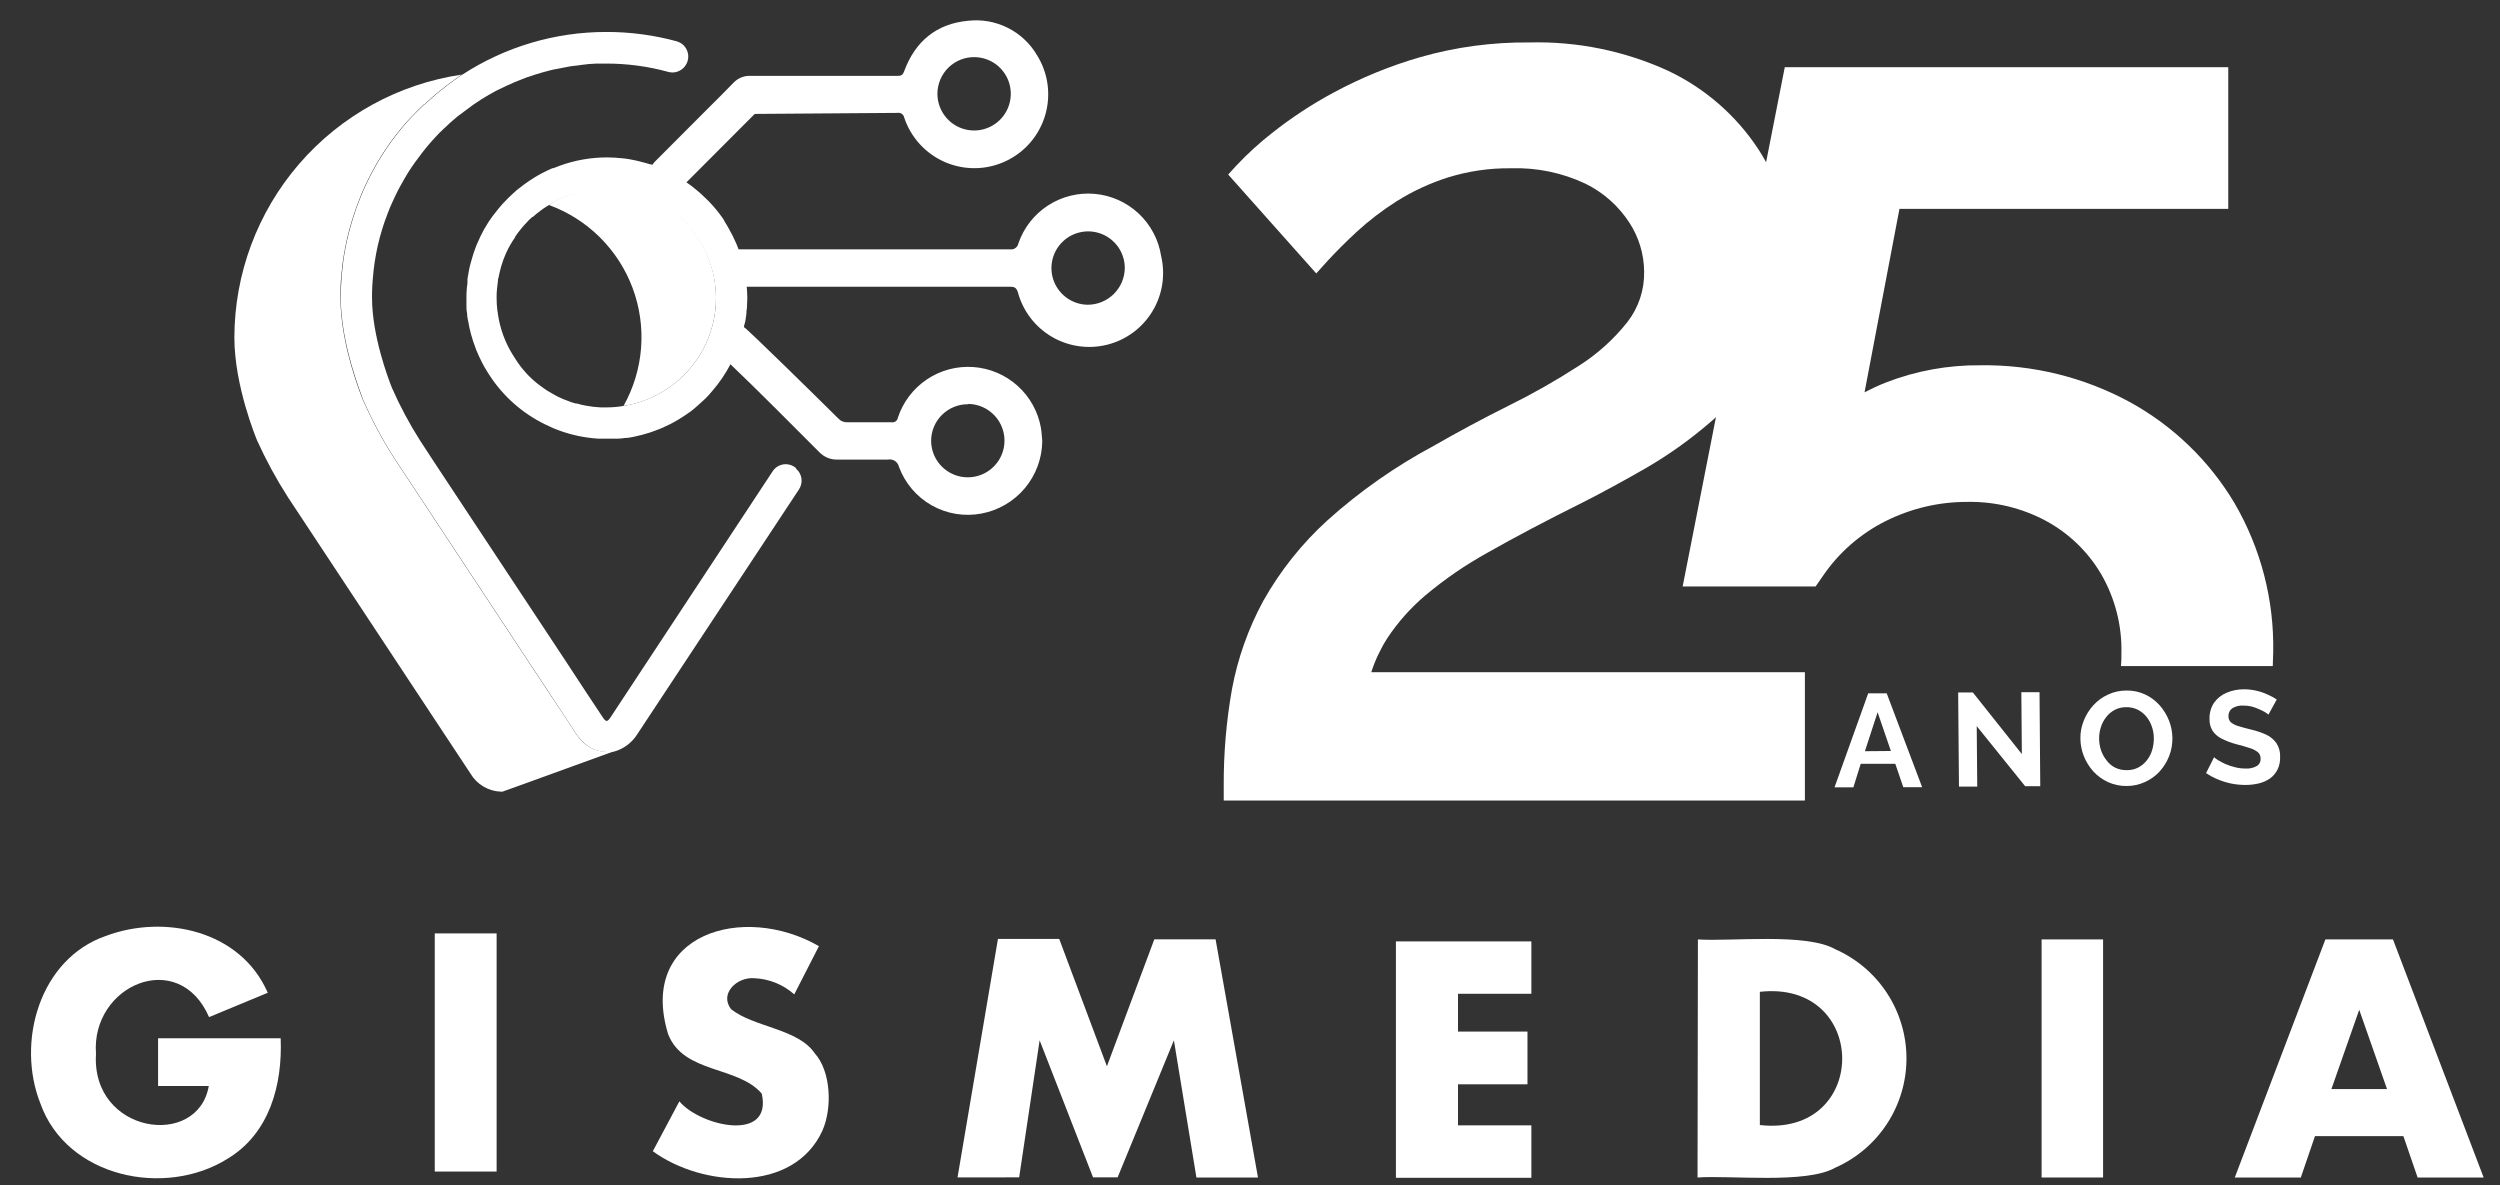 <svg width="116" height="55" viewBox="0 0 116 55" fill="none" xmlns="http://www.w3.org/2000/svg">
<rect x="0" y="0" width="116" height="55" fill="#333333" stroke="none"/>
<g clip-path="url(#clip0_178_219)">
<path d="M84.574 26.737C85.307 25.655 86.305 24.779 87.471 24.19C88.66 23.59 89.974 23.281 91.305 23.288C92.573 23.268 93.824 23.573 94.941 24.173C95.996 24.746 96.876 25.594 97.487 26.628C98.136 27.745 98.464 29.02 98.434 30.311C98.434 30.512 98.434 30.71 98.413 30.907H105.457C105.457 30.689 105.477 30.475 105.477 30.257C105.523 27.831 104.901 25.439 103.68 23.343C102.506 21.373 100.826 19.753 98.815 18.651C96.697 17.503 94.32 16.917 91.911 16.949C90.397 16.932 88.895 17.206 87.485 17.756C87.145 17.892 86.825 18.042 86.515 18.202L88.135 9.691H103.391V3.117H82.814L78.075 27.213H84.244L84.574 26.737Z" fill="white"/>
<path d="M63.627 31.19C63.806 30.635 64.056 30.105 64.369 29.614C64.861 28.872 65.454 28.204 66.132 27.629C67.037 26.87 68.013 26.2 69.047 25.63C70.245 24.95 71.723 24.166 73.449 23.308C74.317 22.869 75.284 22.342 76.325 21.746C77.451 21.097 78.509 20.337 79.485 19.479C80.513 18.579 81.38 17.511 82.048 16.319C82.754 14.997 83.106 13.514 83.07 12.016C83.085 10.204 82.567 8.428 81.578 6.909C80.542 5.339 79.093 4.083 77.391 3.28C75.376 2.36 73.178 1.912 70.963 1.97C69.253 1.952 67.549 2.181 65.904 2.65C64.511 3.053 63.164 3.603 61.887 4.291C60.879 4.832 59.921 5.461 59.024 6.171C58.443 6.625 57.897 7.122 57.39 7.658L56.988 8.098L61.074 12.687L61.581 12.125C61.952 11.72 62.411 11.257 62.943 10.763C63.519 10.235 64.141 9.759 64.801 9.34C65.546 8.872 66.347 8.5 67.184 8.234C68.131 7.94 69.118 7.796 70.109 7.808C71.301 7.769 72.486 8.014 73.564 8.523C74.397 8.931 75.104 9.559 75.607 10.338C76.045 11.011 76.281 11.795 76.288 12.598C76.306 13.447 76.03 14.277 75.508 14.947C74.87 15.752 74.1 16.443 73.231 16.99C72.195 17.66 71.122 18.269 70.017 18.815C68.843 19.4 67.661 20.034 66.51 20.694C64.741 21.641 63.091 22.798 61.598 24.139C60.409 25.219 59.402 26.484 58.615 27.884C57.921 29.162 57.432 30.54 57.165 31.969C56.902 33.453 56.773 34.957 56.781 36.463V37.144H83.747V31.19H63.627Z" fill="white"/>
<path d="M86.685 32.17H87.543L89.187 36.525H88.312L87.941 35.439H86.338L85.997 36.532H85.122L86.685 32.17ZM87.737 34.846L87.121 33.049L86.532 34.856L87.737 34.846Z" fill="white"/>
<path d="M91.72 33.692L91.744 36.497H90.896L90.859 32.129H91.54L93.814 34.989L93.79 32.119H94.634L94.668 36.48H93.967L91.72 33.692Z" fill="white"/>
<path d="M98.686 36.47C98.385 36.476 98.088 36.414 97.814 36.29C97.556 36.173 97.325 36.005 97.133 35.796C96.944 35.587 96.794 35.346 96.691 35.085C96.587 34.826 96.533 34.55 96.531 34.271C96.526 33.985 96.579 33.701 96.687 33.437C96.791 33.175 96.941 32.934 97.13 32.725C97.321 32.515 97.552 32.346 97.811 32.228C98.078 32.103 98.37 32.039 98.665 32.041C98.963 32.035 99.259 32.096 99.53 32.221C99.789 32.343 100.02 32.515 100.211 32.729C100.394 32.938 100.54 33.178 100.643 33.437C100.744 33.695 100.797 33.97 100.8 34.247C100.803 34.531 100.753 34.813 100.65 35.078C100.549 35.339 100.401 35.58 100.214 35.789C100.022 35.998 99.791 36.166 99.533 36.283C99.268 36.406 98.978 36.47 98.686 36.47ZM97.399 34.264C97.399 34.45 97.429 34.635 97.487 34.812C97.545 34.981 97.631 35.139 97.743 35.279C97.848 35.422 97.985 35.539 98.144 35.619C98.313 35.701 98.498 35.74 98.686 35.735C98.875 35.739 99.063 35.694 99.23 35.605C99.384 35.521 99.519 35.405 99.625 35.265C99.734 35.123 99.815 34.961 99.864 34.788C99.914 34.617 99.939 34.439 99.938 34.261C99.939 34.075 99.908 33.891 99.847 33.716C99.79 33.546 99.704 33.388 99.591 33.25C99.481 33.116 99.344 33.007 99.189 32.93C99.022 32.848 98.838 32.808 98.651 32.814C98.465 32.811 98.281 32.855 98.117 32.943C97.961 33.026 97.825 33.142 97.719 33.284C97.61 33.424 97.528 33.583 97.477 33.753C97.424 33.919 97.398 34.091 97.399 34.264Z" fill="white"/>
<path d="M105.256 33.158C105.207 33.116 105.155 33.078 105.099 33.045C105.009 32.994 104.916 32.947 104.82 32.906C104.71 32.855 104.597 32.815 104.48 32.783C104.353 32.752 104.222 32.737 104.092 32.739C103.909 32.727 103.727 32.772 103.571 32.868C103.514 32.91 103.469 32.965 103.44 33.029C103.41 33.093 103.396 33.163 103.401 33.233C103.398 33.285 103.407 33.337 103.426 33.386C103.445 33.435 103.475 33.479 103.513 33.515C103.613 33.596 103.729 33.655 103.853 33.689C104.003 33.736 104.194 33.788 104.408 33.842C104.666 33.899 104.917 33.982 105.157 34.09C105.343 34.178 105.504 34.312 105.624 34.479C105.748 34.669 105.809 34.895 105.797 35.122C105.806 35.325 105.764 35.528 105.675 35.711C105.595 35.871 105.479 36.01 105.334 36.116C105.178 36.224 105.004 36.302 104.82 36.348C104.617 36.396 104.409 36.421 104.201 36.422C103.983 36.422 103.765 36.402 103.55 36.361C103.336 36.318 103.126 36.254 102.924 36.171C102.727 36.091 102.538 35.991 102.362 35.871L102.733 35.136C102.794 35.191 102.86 35.238 102.931 35.279C103.04 35.346 103.154 35.405 103.271 35.456C103.415 35.516 103.563 35.565 103.714 35.602C103.873 35.642 104.037 35.661 104.201 35.66C104.382 35.671 104.563 35.63 104.722 35.541C104.778 35.505 104.824 35.454 104.854 35.394C104.884 35.334 104.897 35.267 104.892 35.2C104.894 35.141 104.883 35.083 104.859 35.029C104.835 34.975 104.798 34.928 104.752 34.891C104.634 34.803 104.5 34.738 104.357 34.7C104.19 34.645 103.99 34.587 103.762 34.53C103.526 34.468 103.298 34.381 103.081 34.271C102.913 34.189 102.77 34.065 102.665 33.91C102.564 33.746 102.514 33.555 102.522 33.362C102.512 33.096 102.584 32.833 102.73 32.61C102.875 32.405 103.075 32.245 103.305 32.147C103.559 32.038 103.833 31.983 104.109 31.983C104.487 31.983 104.861 32.064 105.205 32.221C105.357 32.287 105.502 32.366 105.641 32.456L105.256 33.158Z" fill="white"/>
<path d="M7.335 48.175H13.023C13.112 50.35 12.499 52.583 10.582 53.751C7.665 55.596 3.093 54.629 1.874 51.201C0.747 48.355 1.83 44.498 4.907 43.429C7.631 42.407 11.168 43.173 12.424 46.064L9.701 47.194C8.291 43.953 4.213 45.71 4.454 48.896C4.22 52.604 9.18 53.322 9.687 50.391H7.335V48.175Z" fill="white"/>
<path d="M23.043 43.31V54.36H20.173V43.31H23.043Z" fill="white"/>
<path d="M36.854 46.139C36.343 45.685 35.692 45.42 35.009 45.39C34.195 45.315 33.365 46.111 33.923 46.826C34.982 47.671 37.021 47.722 37.801 48.869C38.556 49.707 38.625 51.392 38.165 52.45C36.837 55.382 32.602 55.103 30.291 53.417L31.523 51.102C32.486 52.257 35.857 53.033 35.346 50.745C34.246 49.451 31.72 49.826 31.002 47.987C29.576 43.32 34.505 41.883 37.998 43.902L36.854 46.139Z" fill="white"/>
<path d="M78.783 43.589C80.291 43.694 83.805 43.276 85.15 44.042C86.134 44.474 86.971 45.184 87.559 46.085C88.147 46.985 88.46 48.037 88.46 49.112C88.46 50.188 88.147 51.24 87.559 52.14C86.971 53.041 86.134 53.751 85.15 54.183C83.819 54.946 80.254 54.524 78.766 54.636L78.783 43.589ZM81.657 52.202C86.763 52.777 86.74 45.458 81.657 46.02V52.202Z" fill="white"/>
<path d="M97.583 43.589V54.636H94.73V43.589H97.583Z" fill="white"/>
<path d="M111.517 52.716H107.415L106.758 54.636H103.694L107.898 43.589H111.034L115.241 54.636H112.177L111.517 52.716ZM110.758 50.534L109.468 46.854L108.177 50.534H110.758Z" fill="white"/>
<path d="M71.055 46.111H67.651V47.865H70.875V50.312H67.651V52.216H71.055V54.65H64.771V43.681H71.055V46.111Z" fill="white"/>
<path d="M44.429 54.633L46.305 43.568H49.148L51.361 49.475L53.56 43.585H56.403L58.37 54.636H55.514L54.469 48.27L51.858 54.629H50.717L48.239 48.27L47.289 54.629L44.429 54.633Z" fill="white"/>
<path d="M53.877 11.883C53.76 11.127 53.392 10.431 52.833 9.907C52.275 9.384 51.556 9.063 50.794 8.995C50.031 8.928 49.267 9.118 48.625 9.535C47.983 9.953 47.499 10.573 47.252 11.298C47.235 11.382 47.187 11.457 47.118 11.508C47.048 11.558 46.962 11.58 46.877 11.57C44.548 11.57 38.281 11.57 35.952 11.57H34.27L34.168 11.312C34.063 11.064 33.943 10.823 33.807 10.59C33.743 10.474 33.675 10.358 33.603 10.249V10.229C33.535 10.127 33.467 10.021 33.389 9.926L33.27 9.773C33.212 9.698 33.15 9.63 33.093 9.562C32.956 9.406 32.81 9.258 32.657 9.119C32.568 9.034 32.483 8.952 32.391 8.877C32.378 8.863 32.363 8.85 32.347 8.84C32.248 8.755 32.15 8.676 32.047 8.598C32.031 8.586 32.014 8.574 31.996 8.564C31.952 8.527 31.898 8.496 31.85 8.462L35.02 5.286L41.641 5.238C41.711 5.225 41.783 5.24 41.842 5.281C41.901 5.321 41.941 5.383 41.954 5.452C42.107 5.913 42.355 6.335 42.682 6.692C43.01 7.05 43.41 7.333 43.855 7.525C44.3 7.716 44.781 7.811 45.266 7.803C45.75 7.795 46.227 7.684 46.666 7.478C47.105 7.272 47.495 6.976 47.811 6.608C48.126 6.24 48.36 5.809 48.497 5.345C48.634 4.88 48.671 4.391 48.606 3.911C48.54 3.431 48.373 2.97 48.116 2.559C47.794 2.011 47.319 1.568 46.75 1.286C46.18 1.003 45.541 0.891 44.909 0.965C43.445 1.102 42.462 1.925 41.954 3.304C41.896 3.461 41.832 3.522 41.661 3.519C41.229 3.519 40.797 3.519 40.364 3.519C39.946 3.519 35.224 3.519 34.805 3.519C34.662 3.515 34.52 3.541 34.388 3.596C34.257 3.65 34.137 3.732 34.039 3.835C33.658 4.23 33.27 4.615 32.882 5L30.386 7.502C30.343 7.547 30.304 7.596 30.27 7.648L30.199 7.624H30.165C30.059 7.594 29.957 7.56 29.855 7.536C29.753 7.512 29.637 7.475 29.535 7.454C29.433 7.434 29.303 7.407 29.195 7.386C29.085 7.366 28.97 7.352 28.854 7.342C28.628 7.318 28.401 7.306 28.173 7.304C27.42 7.303 26.672 7.434 25.964 7.693C25.865 7.727 25.773 7.767 25.674 7.805H25.633C25.467 7.88 25.293 7.955 25.147 8.036C25 8.118 24.905 8.169 24.789 8.241C24.673 8.312 24.473 8.445 24.326 8.554C24.18 8.663 23.986 8.806 23.843 8.942C23.764 9.013 23.689 9.082 23.618 9.153C23.547 9.225 23.434 9.337 23.342 9.436L23.247 9.545C23.167 9.633 23.092 9.725 23.022 9.82C22.901 9.966 22.787 10.118 22.682 10.277C22.604 10.399 22.529 10.528 22.454 10.654C22.341 10.859 22.24 11.069 22.151 11.284C22.116 11.355 22.087 11.428 22.062 11.502C22.028 11.594 21.991 11.689 21.963 11.781C21.936 11.873 21.885 12.033 21.851 12.163C21.812 12.295 21.781 12.429 21.756 12.564C21.732 12.687 21.712 12.809 21.691 12.939C21.691 12.973 21.691 13.007 21.691 13.041C21.691 13.075 21.691 13.214 21.667 13.303C21.649 13.476 21.641 13.65 21.643 13.824C21.643 13.936 21.643 14.052 21.643 14.164C21.643 14.277 21.643 14.386 21.667 14.505C21.691 14.624 21.667 14.651 21.691 14.726C21.715 14.801 21.691 14.825 21.718 14.869C21.787 15.3 21.901 15.722 22.059 16.129C22.085 16.213 22.118 16.295 22.157 16.374C22.181 16.432 22.205 16.493 22.236 16.551C22.267 16.609 22.304 16.704 22.345 16.779C22.386 16.854 22.416 16.922 22.457 16.994C22.579 17.209 22.712 17.418 22.855 17.62C23.524 18.566 24.436 19.313 25.494 19.785C25.642 19.858 25.794 19.921 25.95 19.976C26.536 20.189 27.149 20.317 27.771 20.354C27.834 20.357 27.896 20.357 27.959 20.354H28.139C28.292 20.354 28.439 20.354 28.588 20.354C28.616 20.358 28.643 20.358 28.67 20.354C28.799 20.348 28.927 20.336 29.055 20.316H29.133C29.266 20.296 29.395 20.272 29.521 20.241C29.562 20.234 29.602 20.224 29.64 20.211C29.73 20.194 29.819 20.172 29.906 20.143C30.068 20.1 30.227 20.049 30.383 19.989L30.621 19.897C30.712 19.863 30.8 19.823 30.887 19.778C31.024 19.719 31.158 19.652 31.288 19.577C31.421 19.503 31.554 19.424 31.683 19.339C31.812 19.254 31.928 19.179 32.047 19.091C32.163 19.002 32.282 18.903 32.388 18.805C32.493 18.706 32.616 18.604 32.728 18.495C32.841 18.386 32.939 18.277 33.038 18.154C33.372 17.773 33.659 17.352 33.893 16.901C35.023 17.971 37.052 20.013 38.019 20.983C38.129 21.097 38.261 21.186 38.408 21.245C38.555 21.303 38.712 21.33 38.87 21.324H41.199C41.312 21.303 41.429 21.326 41.525 21.39C41.621 21.453 41.688 21.552 41.713 21.664C41.992 22.419 42.529 23.051 43.23 23.448C43.93 23.844 44.748 23.979 45.539 23.829C46.326 23.682 47.038 23.266 47.552 22.653C48.067 22.04 48.353 21.267 48.361 20.466C48.341 20.262 48.334 20.057 48.3 19.857C48.167 19.104 47.787 18.417 47.219 17.905C46.651 17.393 45.929 17.086 45.167 17.031C44.404 16.976 43.645 17.177 43.01 17.603C42.375 18.029 41.901 18.654 41.661 19.38C41.657 19.413 41.645 19.445 41.627 19.474C41.61 19.503 41.587 19.528 41.56 19.548C41.533 19.568 41.502 19.583 41.469 19.59C41.436 19.598 41.402 19.6 41.369 19.594C40.688 19.594 40.007 19.594 39.326 19.594C39.246 19.599 39.166 19.585 39.092 19.554C39.017 19.524 38.951 19.477 38.897 19.417C37.988 18.515 34.665 15.247 34.519 15.179C34.519 15.087 34.567 15.002 34.58 14.913C34.594 14.825 34.621 14.675 34.631 14.573C34.642 14.471 34.631 14.409 34.655 14.324C34.655 14.164 34.676 13.984 34.676 13.838C34.676 13.691 34.655 13.33 34.648 13.303C39.026 13.303 42.404 13.303 46.864 13.303C47.061 13.303 47.16 13.344 47.228 13.555C47.46 14.425 48.026 15.168 48.802 15.625C49.578 16.081 50.502 16.214 51.376 15.994C52.249 15.775 53.001 15.221 53.468 14.451C53.937 13.682 54.083 12.76 53.877 11.883ZM45.24 2.651C45.574 2.659 45.899 2.765 46.174 2.957C46.448 3.149 46.66 3.418 46.783 3.729C46.905 4.041 46.933 4.382 46.863 4.709C46.793 5.037 46.628 5.336 46.388 5.57C46.148 5.804 45.845 5.962 45.516 6.025C45.187 6.087 44.847 6.051 44.538 5.921C44.23 5.791 43.966 5.573 43.781 5.294C43.596 5.015 43.497 4.688 43.496 4.353C43.496 4.126 43.542 3.901 43.63 3.692C43.718 3.483 43.847 3.293 44.009 3.134C44.172 2.976 44.364 2.851 44.576 2.768C44.787 2.685 45.013 2.645 45.24 2.651ZM44.926 18.743C45.262 18.747 45.589 18.851 45.866 19.04C46.144 19.23 46.359 19.497 46.484 19.808C46.61 20.119 46.641 20.461 46.573 20.79C46.505 21.119 46.341 21.42 46.102 21.656C45.864 21.892 45.56 22.052 45.231 22.116C44.901 22.18 44.56 22.146 44.25 22.016C43.94 21.887 43.675 21.669 43.489 21.389C43.303 21.11 43.204 20.781 43.204 20.445C43.206 20.221 43.252 20 43.339 19.794C43.427 19.587 43.554 19.4 43.714 19.243C43.874 19.087 44.064 18.963 44.272 18.879C44.48 18.796 44.702 18.754 44.926 18.757V18.743ZM33.062 15.09C33.041 15.172 33.018 15.25 32.99 15.332C32.845 15.804 32.629 16.252 32.35 16.66C32.306 16.728 32.258 16.793 32.207 16.861C31.504 17.797 30.5 18.462 29.365 18.747C29.216 18.786 29.064 18.817 28.912 18.839C28.652 18.883 28.389 18.904 28.125 18.903H27.863C27.635 18.892 27.407 18.865 27.183 18.822C27.044 18.799 26.907 18.766 26.774 18.723C26.754 18.727 26.733 18.727 26.713 18.723C26.581 18.689 26.453 18.646 26.328 18.593C26.19 18.544 26.055 18.487 25.923 18.423C25.831 18.379 25.736 18.328 25.644 18.273L25.491 18.185C25.419 18.145 25.349 18.101 25.283 18.052C25.215 18.008 25.15 17.96 25.082 17.909C24.885 17.766 24.7 17.607 24.53 17.433C24.483 17.385 24.428 17.331 24.384 17.276C24.211 17.085 24.055 16.879 23.918 16.66C23.87 16.592 23.829 16.52 23.785 16.452C23.433 15.882 23.202 15.246 23.104 14.583C23.104 14.522 23.084 14.461 23.077 14.399C23.053 14.208 23.042 14.016 23.043 13.824C23.043 13.678 23.043 13.531 23.063 13.381C23.084 13.232 23.087 13.16 23.104 13.041C23.104 12.986 23.104 12.939 23.131 12.888C23.152 12.772 23.175 12.66 23.206 12.547C23.232 12.432 23.265 12.318 23.305 12.207C23.317 12.157 23.333 12.108 23.352 12.06C23.393 11.951 23.438 11.843 23.482 11.74C23.492 11.726 23.5 11.71 23.506 11.693C23.56 11.574 23.618 11.461 23.683 11.352C23.749 11.235 23.822 11.121 23.901 11.012C23.901 11.004 23.901 10.996 23.901 10.988C23.971 10.881 24.047 10.777 24.129 10.678C24.197 10.59 24.275 10.498 24.353 10.413C24.377 10.385 24.402 10.359 24.428 10.334C24.51 10.238 24.6 10.149 24.697 10.069H24.718C24.826 9.971 24.94 9.879 25.058 9.793C25.058 9.793 25.078 9.793 25.082 9.773C25.191 9.69 25.305 9.614 25.422 9.545C25.514 9.483 25.606 9.429 25.705 9.374C25.807 9.316 25.909 9.265 26.015 9.218C26.12 9.17 26.229 9.126 26.338 9.085C26.425 9.051 26.514 9.021 26.604 8.996C26.667 8.974 26.732 8.955 26.798 8.942C26.987 8.889 27.179 8.848 27.373 8.819C27.489 8.799 27.615 8.789 27.737 8.779C27.86 8.768 27.983 8.779 28.105 8.779C29.452 8.77 30.748 9.297 31.707 10.243C32.666 11.189 33.211 12.477 33.222 13.824C33.223 14.251 33.169 14.677 33.062 15.09ZM50.472 14.14C50.136 14.137 49.809 14.034 49.531 13.845C49.254 13.656 49.038 13.389 48.912 13.078C48.785 12.767 48.754 12.425 48.822 12.096C48.889 11.767 49.053 11.465 49.292 11.229C49.53 10.992 49.834 10.832 50.163 10.768C50.493 10.703 50.834 10.738 51.145 10.867C51.455 10.997 51.719 11.215 51.906 11.494C52.092 11.774 52.191 12.102 52.191 12.438C52.185 12.891 52.002 13.323 51.68 13.641C51.358 13.959 50.925 14.139 50.472 14.14Z" fill="white"/>
<path d="M36.929 21.715C36.851 21.648 36.76 21.598 36.662 21.569C36.563 21.54 36.459 21.532 36.357 21.546C36.255 21.56 36.158 21.596 36.071 21.651C35.984 21.706 35.91 21.779 35.853 21.865L28.343 33.263C28.176 33.515 28.122 33.515 27.955 33.263L27.165 32.072L26.301 30.754L20.132 21.422L19.492 20.442C18.997 19.665 18.562 18.851 18.191 18.008C18.184 17.984 18.175 17.962 18.164 17.94C18.018 17.565 17.262 15.584 17.262 13.82C17.262 13.749 17.262 13.677 17.262 13.606C17.262 13.378 17.282 13.153 17.299 12.925C17.378 11.896 17.607 10.884 17.98 9.922C18.048 9.735 18.127 9.548 18.212 9.367C18.297 9.187 18.378 9.003 18.47 8.826C18.562 8.649 18.658 8.486 18.763 8.298C18.96 7.951 19.182 7.619 19.427 7.304C19.657 6.986 19.906 6.683 20.173 6.395C20.288 6.263 20.418 6.137 20.547 6.014C20.608 5.953 20.67 5.895 20.738 5.837C20.829 5.744 20.926 5.657 21.027 5.575C21.167 5.445 21.313 5.33 21.459 5.234C21.477 5.225 21.491 5.212 21.504 5.197C21.654 5.081 21.807 4.972 21.963 4.856C22.195 4.693 22.436 4.543 22.682 4.4C22.927 4.257 23.111 4.159 23.339 4.06C23.457 3.998 23.579 3.942 23.703 3.893C23.823 3.834 23.945 3.782 24.071 3.736C24.319 3.63 24.574 3.538 24.833 3.461C25.055 3.389 25.283 3.328 25.514 3.267C25.627 3.239 25.735 3.212 25.855 3.195C25.974 3.178 26.11 3.141 26.239 3.12C26.378 3.089 26.519 3.066 26.661 3.052C26.75 3.052 26.842 3.028 26.93 3.018C27.173 2.982 27.417 2.959 27.662 2.95C27.822 2.95 27.979 2.95 28.136 2.95C29.099 2.949 30.059 3.077 30.988 3.331C31.081 3.359 31.178 3.368 31.275 3.358C31.371 3.348 31.464 3.319 31.549 3.272C31.634 3.226 31.709 3.164 31.77 3.089C31.831 3.013 31.877 2.927 31.904 2.834C31.932 2.741 31.941 2.644 31.931 2.548C31.921 2.452 31.892 2.358 31.845 2.273C31.799 2.188 31.737 2.113 31.662 2.052C31.586 1.991 31.5 1.946 31.407 1.918C30.342 1.628 29.243 1.481 28.139 1.483C25.762 1.48 23.437 2.17 21.446 3.467C21.33 3.539 21.214 3.617 21.105 3.702C20.997 3.787 20.881 3.866 20.765 3.954C20.649 4.043 20.598 4.08 20.516 4.148C20.373 4.257 20.241 4.37 20.108 4.489C20.088 4.5 20.07 4.515 20.057 4.533C20.028 4.556 20.001 4.581 19.975 4.608C19.943 4.631 19.914 4.657 19.887 4.686C19.823 4.736 19.764 4.791 19.71 4.85H19.682L19.665 4.87L19.482 5.047L19.383 5.146C19.206 5.313 19.042 5.486 18.875 5.674C18.158 6.487 17.555 7.394 17.081 8.37C16.914 8.701 16.766 9.042 16.639 9.391C16.567 9.565 16.506 9.732 16.452 9.915C16.317 10.311 16.203 10.713 16.111 11.121C16.077 11.257 16.053 11.396 16.026 11.533C15.999 11.669 15.958 11.9 15.934 12.088C15.914 12.217 15.9 12.346 15.89 12.472C15.88 12.598 15.859 12.704 15.856 12.813C15.825 13.153 15.812 13.47 15.812 13.807C15.812 16.05 16.833 18.457 16.86 18.573C17.266 19.498 17.743 20.39 18.287 21.242L25.436 32.072L26.301 33.386L26.743 34.066C26.761 34.099 26.784 34.129 26.811 34.155C26.892 34.27 26.985 34.375 27.09 34.468C27.283 34.647 27.517 34.776 27.771 34.843C27.894 34.877 28.021 34.894 28.149 34.894C28.221 34.899 28.292 34.899 28.364 34.894C28.505 34.874 28.643 34.832 28.772 34.771C29.092 34.622 29.363 34.386 29.555 34.09L37.076 22.703C37.172 22.555 37.212 22.377 37.188 22.203C37.163 22.028 37.076 21.868 36.943 21.753L36.929 21.715Z" fill="white"/>
<path d="M28.139 8.741C28.016 8.741 27.894 8.741 27.771 8.741C27.649 8.741 27.53 8.761 27.407 8.782C27.213 8.811 27.021 8.851 26.832 8.904C26.766 8.918 26.701 8.936 26.638 8.959C26.548 8.984 26.459 9.013 26.372 9.047C26.263 9.088 26.158 9.136 26.049 9.18C25.94 9.224 25.841 9.282 25.739 9.337L25.456 9.507C26.347 9.829 27.157 10.341 27.83 11.007C28.503 11.674 29.023 12.479 29.354 13.366C29.685 14.254 29.819 15.203 29.746 16.147C29.673 17.091 29.395 18.009 28.932 18.835C29.085 18.808 29.232 18.781 29.378 18.747C30.509 18.459 31.507 17.794 32.207 16.86C32.258 16.792 32.306 16.728 32.35 16.66C32.629 16.252 32.845 15.804 32.99 15.332C33.017 15.25 33.041 15.172 33.062 15.09C33.169 14.677 33.223 14.251 33.222 13.824C33.221 12.476 32.685 11.184 31.732 10.231C30.779 9.278 29.487 8.742 28.139 8.741Z" fill="white"/>
<path d="M28.139 34.887C27.873 34.881 27.613 34.81 27.38 34.682C27.147 34.553 26.948 34.37 26.801 34.148C26.774 34.122 26.751 34.092 26.733 34.06L26.291 33.379L25.419 32.065L18.27 21.235C17.727 20.383 17.25 19.491 16.843 18.566C16.802 18.464 15.795 16.057 15.795 13.8C15.795 13.46 15.795 13.119 15.839 12.806C15.842 12.692 15.853 12.578 15.873 12.465C15.873 12.339 15.897 12.21 15.917 12.081C15.941 11.893 15.972 11.71 16.009 11.526C16.047 11.342 16.06 11.25 16.094 11.114C16.186 10.706 16.3 10.304 16.435 9.909C16.489 9.728 16.55 9.568 16.622 9.384C16.749 9.036 16.897 8.694 17.064 8.363C17.538 7.387 18.142 6.48 18.859 5.667C19.022 5.483 19.199 5.306 19.366 5.139L19.465 5.04L19.648 4.863L19.666 4.843H19.693C19.751 4.782 19.808 4.734 19.87 4.679L19.958 4.601C19.984 4.574 20.011 4.549 20.04 4.526C20.053 4.508 20.071 4.493 20.091 4.482C20.224 4.363 20.357 4.251 20.5 4.142C20.581 4.073 20.666 4.009 20.748 3.948L21.088 3.696C21.201 3.61 21.317 3.532 21.429 3.461C18.5 3.892 15.823 5.36 13.886 7.599C11.949 9.838 10.88 12.698 10.875 15.659C10.875 17.902 11.88 20.309 11.924 20.425C12.339 21.343 12.82 22.229 13.364 23.077L21.831 35.895C21.976 36.141 22.181 36.347 22.427 36.493C22.672 36.64 22.951 36.722 23.237 36.732H23.318L23.39 36.705L24.132 36.439L28.616 34.812C28.462 34.864 28.301 34.889 28.139 34.887Z" fill="white"/>
</g>
<defs>
<clipPath id="clip0_178_219">
<rect width="114.741" height="55" fill="white" transform="translate(0.5)"/>
</clipPath>
</defs>
</svg>
